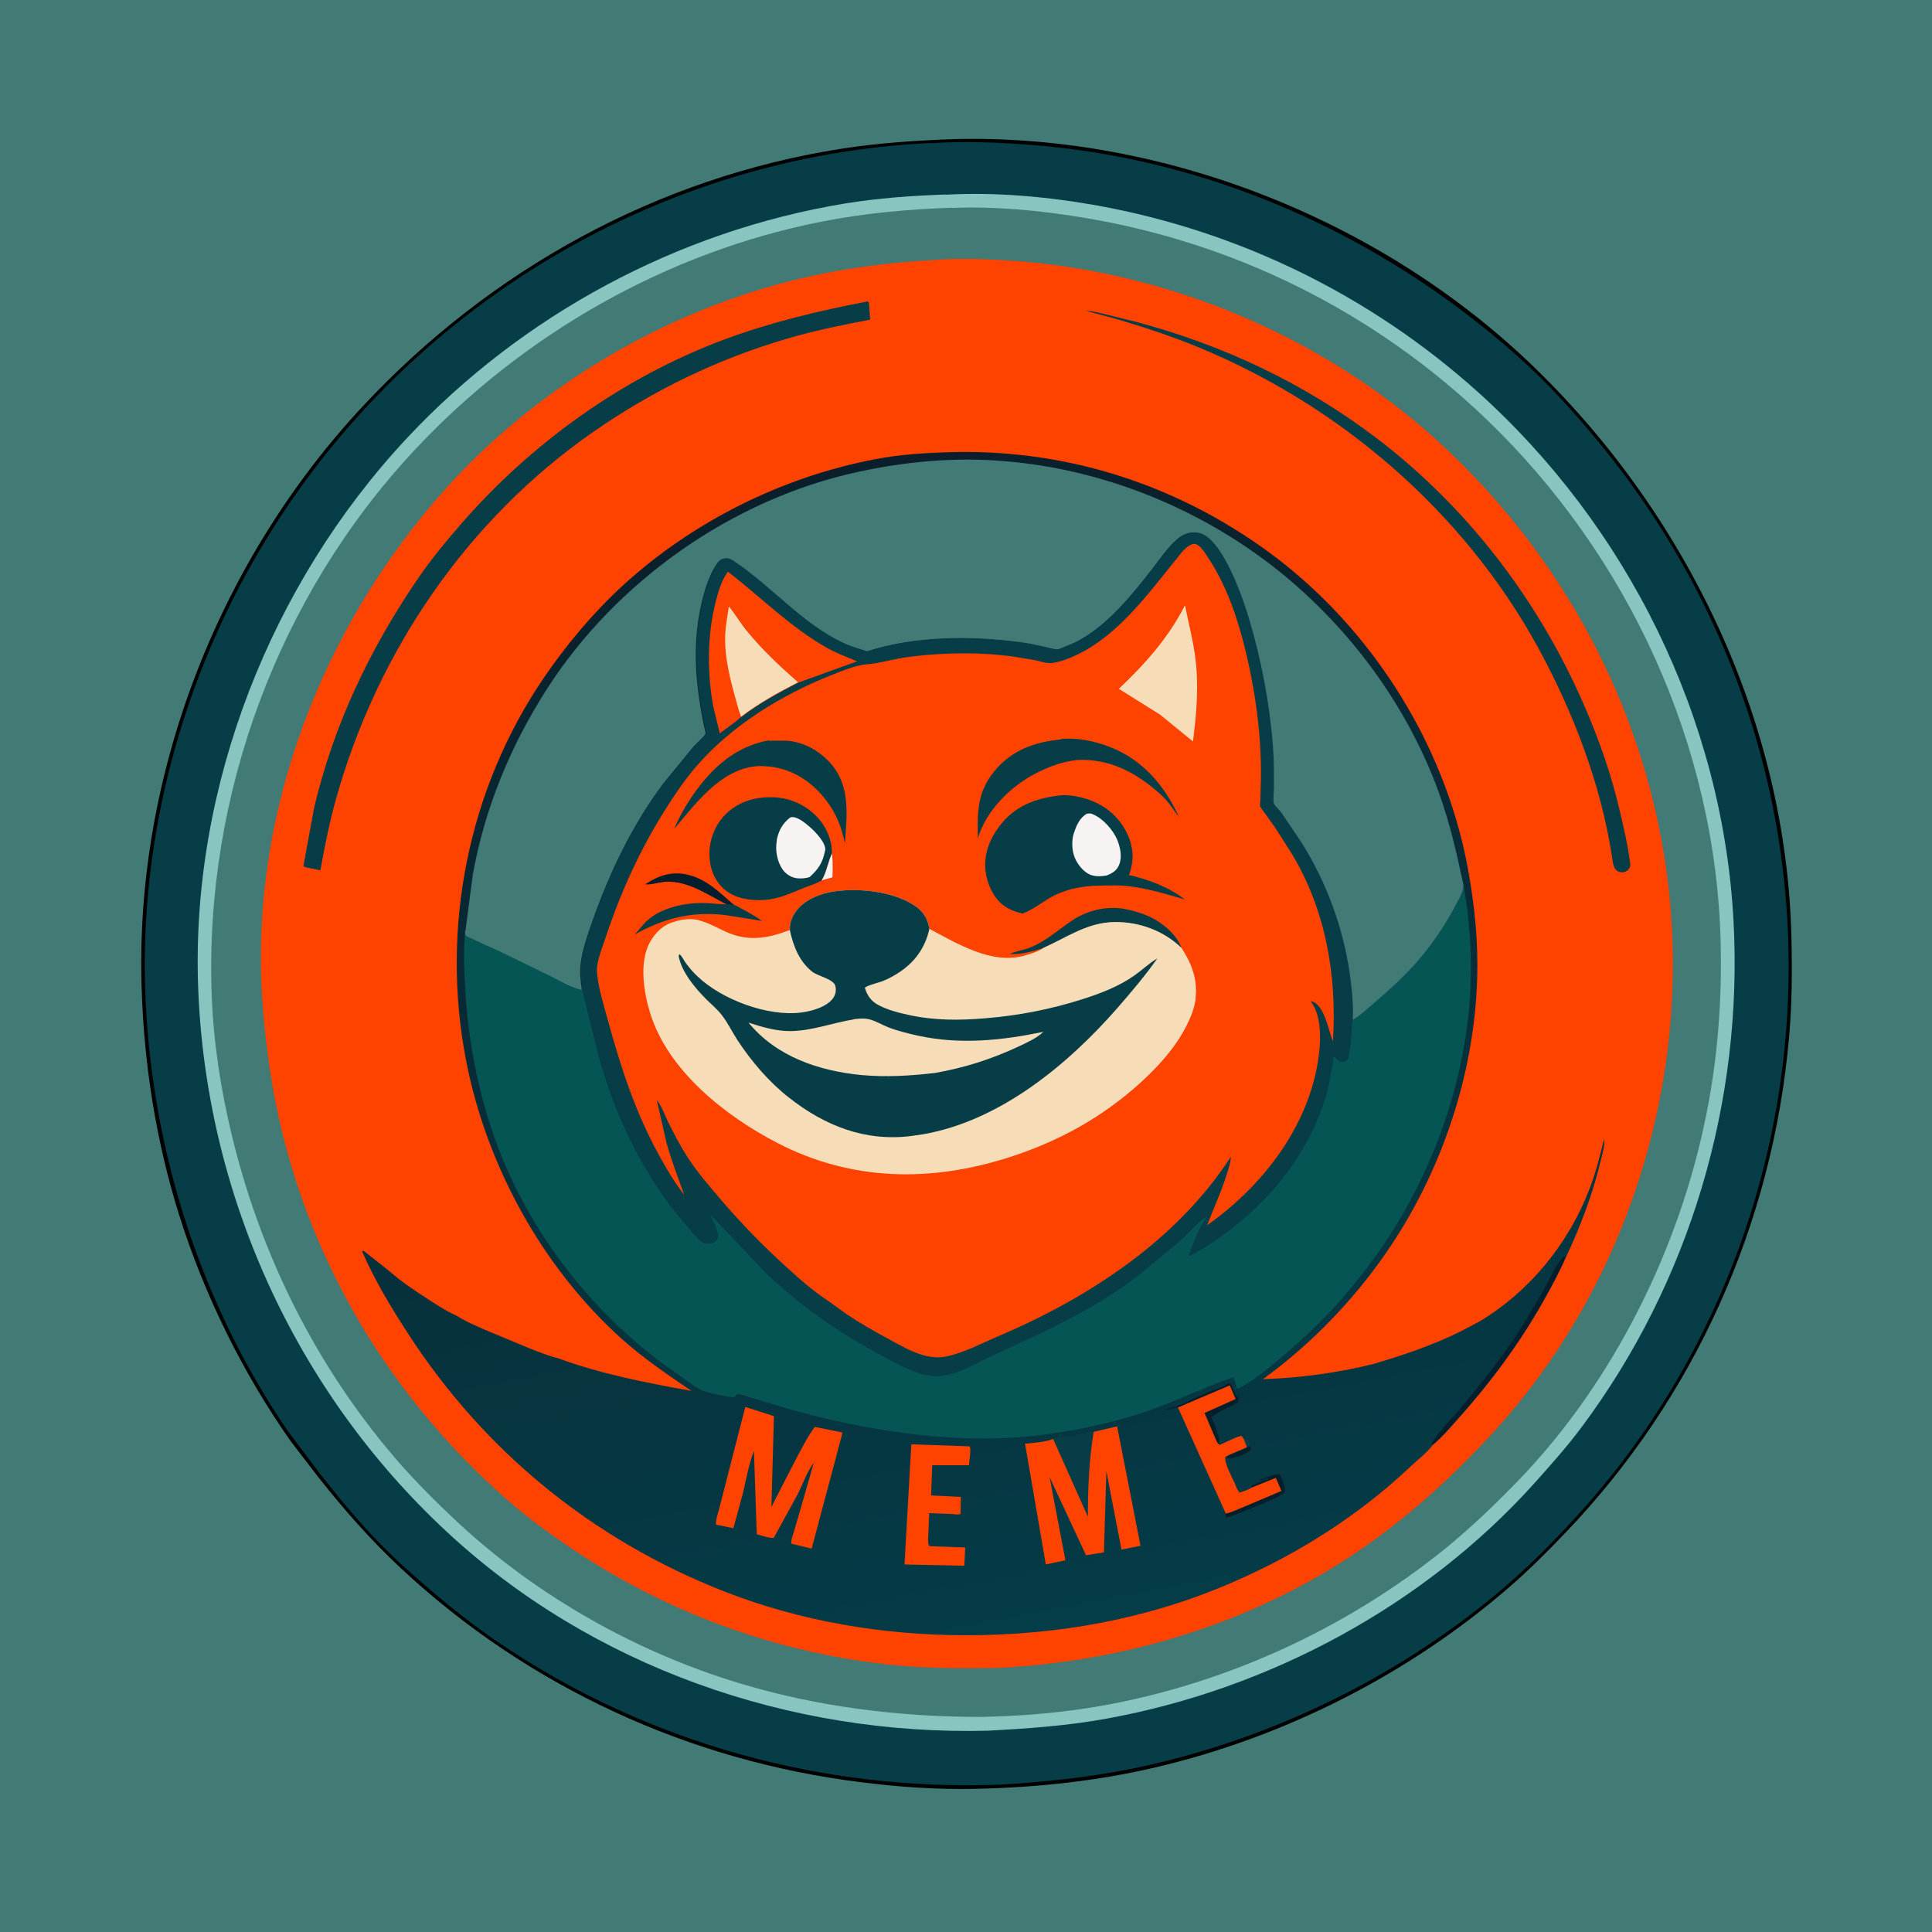 <?xml version="1.0" encoding="UTF-8"?>
<svg xmlns="http://www.w3.org/2000/svg" xmlns:xlink="http://www.w3.org/1999/xlink" id="Layer_1" data-name="Layer 1" version="1.1" viewBox="0 0 1024 1024">
  <defs>
    <style>
      .cls-1 {
        fill: #f7f3f3;
      }

      .cls-1, .cls-2, .cls-3, .cls-4, .cls-5, .cls-6, .cls-7, .cls-8, .cls-9, .cls-10 {
        stroke-width: 0px;
      }

      .cls-2 {
        fill: #063d47;
      }

      .cls-3 {
        fill: #fe4200;
      }

      .cls-4 {
        fill: #051e2c;
      }

      .cls-5 {
        fill: url(#linear-gradient);
      }

      .cls-6 {
        fill: #88c5c1;
      }

      .cls-7 {
        fill: #f7dcb8;
      }

      .cls-8 {
        fill: #000;
      }

      .cls-9 {
        fill: #065555;
      }

      .cls-10 {
        fill: #427a76;
      }
    </style>
    <linearGradient id="linear-gradient" x1="680.7" y1="744.1" x2="915" y2="-486.9" gradientTransform="translate(107 618.6) scale(.5 -.5)" gradientUnits="userSpaceOnUse">
      <stop offset="0" stop-color="#0a1f2b"></stop>
      <stop offset="1" stop-color="#043c47"></stop>
    </linearGradient>
  </defs>
  <path class="cls-10" d="M0,0h1024v1024H0V0Z"></path>
  <path class="cls-8" d="M506.6,73.7c110.4-2.5,224.2,42.5,304.1,118.6,82.8,79,136.3,189.8,138.8,305.1.4,17.7.3,35.1-1.3,52.8-8.7,98.4-50.1,190.7-118.4,262.1-9.5,9.9-19.2,19.7-29.6,28.7-53.5,46.4-119.2,79.7-188,95.8-30.8,7.2-62.8,10.6-94.4,11.3-20.6.5-41.1-.9-61.5-3.5-91.2-11.3-176.3-50.5-243.6-113.2-16.2-15.1-30.3-31.2-44-48.5l-14.3-18.6c-25.7-36.4-46.2-78.1-59.5-120.5-12.1-38.7-18.5-79-19.8-119.5-3.9-112.8,40.5-227,117.5-309.3,67.3-72,155.8-121,253.6-136.2,20-3.1,40.1-4.4,60.4-5.1Z"></path>
  <path class="cls-2" d="M493.3,75.8h1.6c16.2-1,32.6-.4,48.8.8,96.7,6.8,187.6,47.5,259.9,111.5,16.5,14.6,31.3,31,45.2,48,58.3,71.5,93.1,158.8,98.5,251,6.6,113.8-32,227.2-107.9,312.4-14,15.7-29.4,31.3-45.6,44.8-56.2,46.9-125.3,79.8-197.2,93.8-21.8,4.2-44.3,6.5-66.5,7.8-93.6,3.6-186.8-22-264.6-74.5-18.2-12.2-35-26.2-51.3-40.9-16.4-14.8-30.4-31.3-44-48.6l-17.8-23.6c-45.7-67-71.3-146.6-75.2-227.5-5.4-113.9,37.4-227.9,114.1-311.9,77.7-85.2,186.4-137.7,301.9-143.1Z"></path>
  <path class="cls-6" d="M501.2,103.2c26.7-1.5,54.5,1.1,80.8,5.8,75,13.7,144.2,47.6,200.9,98.4,79.7,71.5,130.1,173.3,135.9,280.6,5.2,95.9-23.2,191.8-80.8,268.8-7.7,10.3-16.3,19.9-24.9,29.5-58.5,65-140.8,109-226.5,124.6-20.8,3.8-41.9,5.3-63,6.4-105,2.7-209.9-33.8-287.1-105.7-80.3-74.7-127.7-179.5-131.5-289.1-3.7-105.9,38.6-213.2,110.7-290.3,61.1-65.3,143.6-109.7,231.9-124.3,17.8-2.9,35.7-4.2,53.7-4.8Z"></path>
  <path class="cls-10" d="M504.6,110.2h.2c22.5-.9,45.7,1.3,67.9,4.9,81.1,13.1,155.4,50,214.8,106.8,75.5,72.3,122.1,173.4,124.5,278.2.7,30.3-1.6,60.8-7.6,90.5-14,70.4-48.7,140.8-98.5,192.9-12.9,13.4-26.5,26.5-41,38.2-52.1,41.8-115.3,70.7-181,82.4-20.9,3.7-42.6,5.5-63.9,5.9-43.6,0-86.8-5.3-128.6-18-54.3-16.5-106.1-45.7-147.8-84.2-13.7-12.7-27-26.1-38.9-40.6-39.9-48.4-67.4-105.2-82-166.2-5.8-24.2-9.6-48.9-10.5-73.8-3.9-105.4,35.3-211.3,107.3-288.4,57.5-61.6,134-105.4,216.9-121.5,22.6-4.4,45.2-6.4,68.2-7.2Z"></path>
  <path class="cls-3" d="M495.6,137.7h.4c13.7-1,28-.4,41.7.6,80.9,5.8,161.9,39.4,222.4,93.7,74.3,66.8,120.9,160.3,126.1,260.5,4.9,96-28.5,193.4-93.1,264.9-22.4,24.8-48.1,48.1-75.9,66.6-55.2,36.7-121.2,56.6-187.2,60-20,.4-39.7.4-59.6-1.8-60.1-6.6-117.6-27.8-167.7-61.6-11.9-8.1-23.4-16.3-34.2-25.9-57.3-50.5-98.4-115.5-117.7-189.6-6.6-25.3-10.2-51.1-11.9-77.1-6.1-97.8,32-195.8,96.8-268.4,47.5-53.3,113.4-92.8,182.5-110.5,25.5-6.5,51.1-9.9,77.4-11.3Z"></path>
  <path class="cls-2" d="M575.8,164.8c3.4,0,6.9,1,10.2,1.8l16.2,4c46.4,12.4,89.2,32.6,127.5,61.7,48.3,36.8,85.9,86.1,110,141.7,8,18.4,14.5,37,19,56.6,2,8.5,4.1,17.4,5.2,26.1.3,2.2.3,2.7-1,4.4l-.7.5c-1.3.8-2.5,1-4,.5-3.3-1.1-3.3-5.2-3.8-8.1-6-38.7-20.5-76.5-39.2-110.8-39.4-72-105.2-128.6-180.9-159.5-14.1-5.8-28.6-10.5-43.2-14.8l-15-4Z"></path>
  <path class="cls-2" d="M459.2,159.8c.9,0,.4-.1,1.3.5l.7,9.1c-14.6,2.8-29.4,5.8-43.7,10-37.3,10.9-71.4,27.5-103.2,49.6-66.8,46.5-114.3,116.3-136.2,194.4-3.5,12.5-6,25.2-8.3,37.9l-6.6-1.4c-1-.1-1.5-.3-2.4-.8l5.7-31c10.3-43.6,29.1-83.2,54.1-120.1,6.9-10.3,14.9-20,23-29.4,37.6-43.5,86.4-78.6,140.4-98.7,24.5-9.1,49.7-15.1,75.2-20Z"></path>
  <path class="cls-5" d="M295.6,719.8c22.5,8.4,47.3,13.2,70.9,17.4-12.7-8.6-25.5-17.3-36.9-27.5-42.2-37.9-71.9-92.2-82.6-147.8-13.5-69.8,1-143.4,41-202.3,11.9-17.5,26.1-34.5,41.7-48.9,37.2-34.2,85.1-58.1,134.7-67.4,12.5-2.4,25.3-3.2,38.1-3.6,58.9-1.9,115.2,15,163.6,48.4,57.5,39.5,99.3,103.6,111.9,172.2,3.6,19.6,5.6,39.2,4.9,59.2-1.7,51.1-19.3,102.7-48.3,144.6-17.7,25.6-40,48.6-65.2,66.9,20-.7,39.3-3.3,58.7-8.1,15.7-4.7,31.1-9.8,45.8-17.1l10.1-5.3c26.8-16,47.4-41.4,58.5-70.4,3.3-8.6,5.5-17.4,7.7-26.3.6,3-1,8.1-1.7,11-4.1,17.5-10.9,35.5-18.6,51.7-3.5,8.1-7.8,15.9-12.1,23.6-12.6,22.2-27.6,42.5-44.6,61.5-4.3,4.8-8.9,10.3-13.9,14.4-3.1,4.1-8,7.8-11.7,11.3-27.3,25.8-59.1,46-93.5,61-45.2,19.8-92.9,28.4-142,28.4-44.1,0-87.9-7.3-129-23.5-69.3-27.3-126.7-74.2-167.1-136.8-9-13.9-17.5-28-24.1-43.2l.9-.2,13.9,11c5.9,5.2,12.3,9.5,18.8,13.7,5.3,3.5,10.8,7.1,16.6,9.7,4.4,2.9,9.6,5,14.4,7.2l24,10c4.9,1.9,10.1,4,15.2,5.3Z"></path>
  <path class="cls-2" d="M659.1,762.9l.9-.9c1.5.9,2.2,1.9,2.6,3.6l.3,1.4-1.4-.3-.7.6-1.7-4.3Z"></path>
  <path class="cls-4" d="M660.9,767.2l.7-.6,1.4.3c0,.8.1,1.4-.6,2-2.7,2-7.3,3.6-10.5,4.2l-2.3-.7c3.5-2.1,7.7-3.3,11.4-5.2Z"></path>
  <path class="cls-4" d="M663.1,788.7v-.6c-.1,0,.6-.9.6-.9h.5s2.5-1.2,2.5-1.2c.9-.4.5-.3,1.2-.5.7-.2,1.1-.5,1.7-.9,1.4.1,1.6-.1,2.8-1l.2-.3-4.5,1.5-.5-.3c3.5-1.5,6.7-2.7,10.5-3.4,1.8,3.1,2.8,5.9,3.1,9.5-.4.4-.9,1-1.4,1.3-3.8,2.5-8.3,4.1-12.4,5.8-5.7,2.4-11.4,4.8-17.3,6.7l-.8-.3.2-1.8c3.2-.7,6.6-2.4,9.7-3.6l19.8-8.4-3-6.9-12.4,5-.6.2Z"></path>
  <path class="cls-4" d="M624.2,745.9c-2.1.4-4,.9-5.9,1.7v-.6c1-.4,2-.7,3-1,1-.3,1.8-.4,2.7-.9.6-.3,1.1-.5,1.8-.7,2-.5,4.2-1.9,6-2.9.8-.4,1.4-.5,2.2-.8l1.5-.8,1.2-.5,5.1-2.2c.8-.4.5-.2,1.2-.4,2.2-.6,6.2-2.2,8-3.6l1.7.6.2.7c.4,1.5,1.3,2.7,1.8,4.2.3.8.7,1.4,1.2,2l.2-2.7c.4,1.7.2,3.6.2,5.3-3,1.7-12.9,5.9-14.3,8.1,2.3,4.5,4.3,9.2,4.5,14.4-1.4-.8-2-2.8-2.7-4.3l-5.4-12.6,16.5-7.4-3.1-7.2-27.1,11.5h-.5Z"></path>
  <path class="cls-4" d="M759.2,765.9l-.4-.7c3.2-6.3,9.7-12,14.2-17.5,9.2-11,18.2-22,26.5-33.8,6.8-9.6,12.7-19.9,18.6-30.1,3.2-5.5,6.2-13.2,10.6-17.7l1.1.2c-3.5,8.1-7.8,15.9-12.1,23.6-12.6,22.2-27.6,42.5-44.6,61.5-4.3,4.8-8.9,10.3-13.9,14.4Z"></path>
  <path class="cls-3" d="M624.2,745.9h.5c0-.1,27.1-11.6,27.1-11.6l3.1,7.2-16.5,7.4,5.4,12.6c.7,1.5,1.2,3.5,2.7,4.3,3.7-1.5,7.7-3.9,11.5-4.8l1.2,1.7,1.7,4.3c-3.7,1.9-7.9,3.1-11.4,5.2-.8,2.8,3.5,10.9,4.8,13.6.6,1.4,1.3,3.5,2.2,4.7l.6.6c1.3-.5,5.4-1.7,6.1-2.6l.6-.2,12.4-5,3,6.9-19.8,8.4c-3.1,1.2-6.5,3-9.7,3.6l-25.5-56.5Z"></path>
  <path class="cls-3" d="M483.1,765.5l30.9,1.1c.8,2.1-.3,7.5-.4,10h-19.5s-.6,16-.6,16l15.8.8-.2,9c-1,.6-2.8.2-4,.1l-12.6-.5-.5,11.8c0,1.8-.5,4.2.6,5.7l19,.7-.5,9.7-31.7-.7,3.6-63.5Z"></path>
  <path class="cls-3" d="M395,745.7l15.2,4.9-1.3,47.1v1c-.1,0,14-27.3,14-27.3,2.8-5.1,5.4-10.4,9-15.1l14.4,2.9c.2,1.1-.4,2.6-.7,3.7l-2.8,10.6-12.6,47.3-10.8-2.6c-.3-1.8,1.1-5.3,1.6-7.1l5.6-19.3,4.7-16.5c-3.5,4.7-5.8,11.2-8.4,16.5l-12.8,23.3c-2.2.3-6.6-1.3-9-1.9l-1.5-44.1c-2.7,6.8-4.1,15-5.8,22.2l-5.1,18.7-9.2-1.9c-.4-2.1,1.4-7,1.9-9.3l13.6-53Z"></path>
  <path class="cls-3" d="M579.7,758.9l12.4-2.9,12.4,63.3-10.1,2-8-41.5-1.3,43-9.5,1.5-19.3-41.4,8.4,44.1-10.4,2.2-11-64c4.4-.5,10.7-.8,14.8-2.5,3.5-.8,7.3-.6,10.7-1.6l.6-.2,10.4-1.9Z"></path>
  <path class="cls-2" d="M558,762.5c3.5-.8,7.3-.6,10.7-1.6l.6-.2,10.4-1.9c-2.5,14.7-3.1,30.2-3.1,45.1l-18.5-41.4Z"></path>
  <path class="cls-9" d="M775.8,468.8c.4,4.5,1.4,8.8,1.9,13.2,1.2,10.5,2,21,1.9,31.6,0,49.4-16.6,100.5-43.4,141.8-6.8,10.5-14.3,20.2-22.2,29.7-10.3,12.4-22.6,24-35,34.4-7.1,6-14.8,12.6-23.2,16.6l-2-6.2c-17.2,5.9-33.4,14.3-50.8,19.7-25.1,7.8-52.4,12.5-78.8,12.8-39.9.4-81.5-7.7-119.5-19.6l-9.8-3c-.9-.2-2.8-.9-3.7-.9-1.5.1-1,1.1-1.8,1.5-1.5.8-15.6-2.6-17.5-3.5-2.7-1.3-5.4-3.4-7.9-5.1l-13.6-9.7c-42-31.5-75.1-76.8-91-127.1-7.3-23.1-11.4-46.4-12.8-70.6-.6-10.3-1.1-20.9,0-31.2l.4,2.6,19.2,8.8,26.1,12.7c4.6,2.2,11.3,6.4,16.3,7.1l9.1,36.5c8.1,29,21.6,57.9,40.3,81.6l9.3,11c1.5,1.6,3.3,3.9,5.2,5,1.6.9,3.9.5,5.6.1,1.1-.9,2-1.4,2.3-3,.5-2.8-3.3-9.6-4.3-12.4l29.4,31c18.6,17.8,39.7,32.6,62.4,44.5,8.5,4.5,17.8,10.2,27.7,10.6,10.1.4,22.1-7.2,31.1-11.3,26.5-12.2,52.9-24,76.3-41.9l23.2-19.3c4.3-3.9,8.9-9.7,13.9-12.6l-2,3.4c-3.5,5.3-5.8,12.1-8,18,8.4-4,16.1-9.4,23.4-15.2,21.3-16.7,38.2-38.3,47.3-64,3.1-8.7,4.6-17.5,5.9-26.6.8,0,.5,0,1,.5,1,1.2,1.5,1.9,3,2.5,2.2-.2,2.1-.1,3.6-1.8,1.4-5.1,1.5-10.8,2-16.1,0-.9.1-4,.5-4.5,4.5-2.6,8.6-6.5,12.5-9.9,7.2-6.2,14.1-12.4,20.5-19.5,8.6-9.6,16.4-20.9,22.3-32.4,1.6-3.2,3.8-6.4,3.6-10.1Z"></path>
  <path class="cls-10" d="M246.7,493.3l3.9-29.7c6.2-34.9,19.9-68.1,39-98,36.7-57.4,98.5-101.1,165.2-115.5,19.3-4.2,39-6.6,58.8-6.5,50.4.3,100.3,16.1,142.5,43.4,48.1,31.1,86.9,79,106.5,133,5.8,16.1,9.5,32.2,13,48.8.2,3.7-2,7-3.6,10.1-5.9,11.5-13.7,22.8-22.3,32.4-6.4,7.1-13.3,13.3-20.5,19.5-3.9,3.4-8,7.3-12.5,9.9.4-8-.5-16.5-1.6-24.4-3.5-24.5-12.4-48.3-25.4-69.3l-10.8-16c-1-1.3-3.5-3.4-4-4.8-.5-1.3,0-6.4,0-8,0-7.4,0-14.8-.5-22.3-1.7-23.1-6.2-46.3-12.9-68.5-3.4-11.4-13-38.6-24.1-44-3.5-1.7-8.3-1.2-11.5.9-5.5,3.7-10.6,11.3-14.7,16.6-11,14.2-23.5,29.8-39.5,38.7-2.7,1.5-5.6,2.6-8.5,3.7-.7.3-2.2,1-2.9,1.1-1.4,0-4.1-.8-5.6-1.1-4.8-1-9.7-2.1-14.6-2.8-26.2-3.4-55.5-3.3-80.8,4.9-4.2-1.4-8.6-2.6-12.7-4.5-21.6-10.2-37.2-29.2-56.7-42.5-2-1.4-3.9-2.8-6.4-2.2-2,.5-3,1.8-4.1,3.4-3.7,5.9-5.9,13-7.5,19.8-5.5,23.5-3,46.1,2.1,69.4-1.2,2.2-4.6,4.8-6.4,6.9l-15.9,19.4c-16.4,21.8-28.7,47.4-37.7,73.1-2.6,7.5-5.4,15.1-6.3,23-.5,4.5,0,8.9.7,13.4-5-.7-11.7-4.8-16.3-7.1l-26.1-12.7-19.2-8.8-.4-2.6Z"></path>
  <path class="cls-2" d="M308.7,524.4c-.6-4.4-1.2-8.9-.7-13.4.9-7.9,3.7-15.6,6.3-23,9-25.7,21.3-51.3,37.7-73.1l15.9-19.4c1.8-2,5.2-4.6,6.4-6.9-5-23.3-7.6-45.8-2.1-69.4,1.6-6.7,3.8-13.9,7.5-19.8,1-1.6,2.1-3,4.1-3.4,2.5-.6,4.4.8,6.4,2.2,19.5,13.3,35.1,32.3,56.7,42.5,4,1.9,8.4,3.1,12.7,4.5,25.3-8.2,54.6-8.3,80.8-4.9,4.9.6,9.7,1.7,14.6,2.8,1.5.3,4.1,1.2,5.6,1.1.7,0,2.2-.8,2.9-1.1,2.9-1.1,5.8-2.2,8.5-3.7,15.9-8.8,28.5-24.5,39.5-38.7,4.1-5.2,9.2-12.9,14.7-16.6,3.2-2.1,8-2.6,11.5-.9,11.1,5.5,20.7,32.7,24.1,44,6.7,22.2,11.1,45.4,12.9,68.5.6,7.4.5,14.8.5,22.3,0,1.6-.6,6.8,0,8,.6,1.3,3.1,3.4,4,4.8l10.8,16c13.1,21,21.9,44.8,25.4,69.3,1.1,7.9,2,16.4,1.6,24.4-.4.5-.4,3.6-.5,4.5-.5,5.3-.6,11-2,16.1-1.5,1.6-1.4,1.6-3.6,1.8-1.5-.5-2.1-1.3-3-2.5-.5-.6-.2-.4-1-.5-1.3,9.1-2.8,17.9-5.9,26.6-9.1,25.7-26,47.2-47.3,64-7.3,5.7-15,11.1-23.4,15.2,2.2-6,4.5-12.7,8-18l2-3.4c-5,2.9-9.6,8.7-13.9,12.6l-23.2,19.3c-23.3,17.9-49.8,29.7-76.3,41.9-9,4.1-21,11.7-31.1,11.3-9.9-.3-19.2-6.1-27.7-10.6-22.7-12-43.8-26.8-62.4-44.5l-29.4-31c1,2.8,4.8,9.6,4.3,12.4-.3,1.6-1.1,2-2.3,3-1.7.4-4,.8-5.6-.1-1.9-1.1-3.7-3.4-5.2-5l-9.3-11c-18.7-23.7-32.2-52.6-40.3-81.6l-9.1-36.5Z"></path>
  <path class="cls-3" d="M392.8,379.9c-3.1,3.1-7.8,6-11.3,8.8l-3.5-14.4c-3.2-17.9-3.2-37.5,1.3-55.2,1.5-5.8,3-11.2,6.5-16.1,17.4,13.4,33.2,29.5,52.4,40.3,5.1,2.9,10.7,5,16.1,7.2l-31.2,11.3c-10.5,5.4-20.9,11.1-30.3,18.3Z"></path>
  <path class="cls-7" d="M392.8,379.9c-1.5-3.8-2.4-7.8-3.5-11.7-3.3-11.9-6.1-24.4-4.5-36.8l1.5-10c3.3,4,5.9,8.5,9.1,12.5,8.2,10.1,17.8,19.2,27.6,27.7-10.5,5.4-20.9,11.1-30.3,18.3Z"></path>
  <path class="cls-3" d="M623.1,296.9c2.1-2.8,5.1-7,8.4-8.3,1-.4,1.8-.5,2.8,0,2.4,1.2,4.5,4.6,5.9,6.8,9.8,14.8,15.5,31.4,19.7,48.5,5.5,22.3,8.8,46.4,8.4,69.4l-.3,10.8c0,.7-.3,2.7-.1,3.3.3.8,1.4,2.1,1.9,2.8l5.6,7.8,9.1,14.2c18.3,30.3,24.1,64.7,22,99.7-2.4-5.5-4.3-18.4-10.7-21-.6-.2-.6-.2-1.1-.3l.5.8c6.2,8.8,4.7,24.4,2.8,34.3-6.6,34.3-30.2,64-58.2,83.7,3.3-8.7,7.3-17.2,10.1-26.1,1-3.2,2.4-6.9,2.5-10.2-28.8,44.5-75.8,75-123.9,95.4-8.7,3.7-17.8,8.6-27.1,10.5-10.9,2.2-21.8-4.6-31-9.6-7.4-4-14.6-8.1-21.6-12.8l-9.4-6.8c-8.3-5.4-15.8-12-23.1-18.7-12.1-11-23.3-22.5-34-35-6.4-7.5-12.8-14.8-18.1-23.1-3.8-5.9-7.1-12.3-10.2-18.6-1.8-3.7-3.3-8.1-5.9-11.4l5.2,22.9c2.6,9.3,6.1,18.3,9.4,27.4-5.2-6.5-9.5-13.9-13.5-21.2-12.3-22.3-20.1-46.1-26.8-70.6-2.3-8.2-5.2-17.5-6-26-.5-5.4,2.9-13.4,4.6-18.6,7.9-23.8,18.1-46.4,31.5-67.6,5-7.9,10.2-15.7,16.3-22.8,18.7-21.8,45.2-38.1,71.7-48.6,5.8-2.3,12.8-5.3,19-5.8,6.6-.5,12.9-2.5,19.4-3.5,11.1-1.7,22.4-2.3,33.6-2.3,8.1,0,16,.6,24,1.6l12,2c2.8.6,6.4,1.9,9.2,1.5,4.4-.6,9.3-2.5,13.2-4.4,21.5-10.2,37.5-32,52.1-50.1Z"></path>
  <path class="cls-1" d="M441,452.3c.4,4.3.4,8.4.2,12.7l-5.7,1.6c2.7-4.6,3.2-9.6,5.5-14.3Z"></path>
  <path class="cls-4" d="M385.2,479.4c-9.9-5-19.9-12.2-31.4-12.1-3.8,0-8.3,1.8-11.8,1.4,6.6-4.4,13.4-6.9,21.5-5.3,10.7,2.1,17.8,9.6,25.7,16.4l-4-.3Z"></path>
  <path class="cls-2" d="M389.2,479.7c1.2.3,2.7,1.3,3.8,1.9,3.8,2,7.4,4.1,10.9,6.5l-19.5-3.1c-17.7-2.1-32.6,1.7-48,10.3l5.7-6.5c7.5-7.5,20.1-10.2,30.3-10.2,4.1,0,8.2.7,12.4.7h.5s4,.3,4,.3Z"></path>
  <path class="cls-2" d="M553.5,502.3c-5.7,1.8-12.3,3.8-18.3,3.3,3.5-1.6,7.5-2,11.1-3.5,8-3.3,14.2-8.9,21.3-13.8,7.9-5.6,19-8.4,28.6-6.5,4.8.9,9.4,2.3,13.8,4.4,6.5,3.2,13.8,9.3,16.2,16.3-9.4-9.1-22.4-13.9-35.5-13.7-14.3.2-24.8,7.9-37.3,13.5Z"></path>
  <path class="cls-2" d="M407.3,392.6h9.5c9.2.5,17.8,5.5,23.7,12.3,10.3,11.9,8.4,27.3,7.3,42-1.8-8.8-4.7-16-10.2-23.1-7.5-9.6-17.3-16-29.5-17.5-2.4-.2-4.6-.4-7-.2-19.1,1.6-32.4,19.8-43.7,33.2,2.5-6.1,5.9-12.1,9.6-17.5,10.1-14.7,22.6-26.1,40.4-29.4Z"></path>
  <path class="cls-2" d="M562.3,391.7c8.5-.9,18,1.1,25.9,4.2,17.4,6.7,29.2,20.6,36.7,37.2-3-4-5.8-8.5-9.5-11.8-12.8-11.6-26.9-19.3-44.4-18.5-7.9.8-15.6,3.7-22.6,7.4-13.2,7-25.6,19.4-30.1,34-.3-13.8-.4-24.4,8.8-35.5,9.2-11.2,21.2-15.4,35.3-16.8Z"></path>
  <path class="cls-7" d="M628.1,320.9c1.8,9.1,4.2,18.2,5.4,27.4,2,15.1.7,29.7-1.2,44.7l-17.4-14.2-21.9-13.7c14-13.3,26.2-26.9,35-44.2Z"></path>
  <path class="cls-2" d="M435.5,466.6c-2.4,1.6-5.7,2.5-8.4,3.6-7.1,2.8-14.3,6.4-22.1,6.8-7.7.4-15.7-.7-21.6-6.1-5.2-4.9-7.4-11.4-7.4-18.4,0-8.1,3.4-16.1,9.3-21.6,6.9-6.4,15.7-8.7,24.9-8.3,9,.3,17.5,4.4,23.5,11.1,4.5,4.9,7.4,12,7.2,18.7-2.3,4.7-2.7,9.7-5.5,14.3Z"></path>
  <path class="cls-1" d="M418.9,433.3l.6-.2c3.2-.4,7.5,3.3,9.8,5.3,2.8,2.4,8.5,8.3,8.1,12.2l-.2.7c-1.2,6-3.5,9.4-8,13.5-2,.8-4.7.9-6.8.7-3.1-.4-6-2.3-7.7-4.8-2.8-4.1-3.9-10.1-3-14.9v-.7c1.1-5,3-8.6,7.1-11.8Z"></path>
  <path class="cls-2" d="M560.8,421.7c5.1-.7,10.3.3,15.2,1.8,9.3,2.9,16.9,9.1,21.2,17.9,3.6,7.2,4,14.3,1.4,21.8l-.2.6c10.2,2.3,21.2,6.4,29.5,12.9-10.1-2.9-20.1-6-30.6-7.1-4.6-.5-9.3-.3-14-.2-9.5,0-19.7,2-27.9,7.1-4.5,2.8-8.4,5.8-13.4,7.7-3.7-.8-7.1-2.1-10.1-4.3-5.4-4-8.7-11.5-9.5-18-1.2-9,2.2-17.4,7.6-24.4,7.9-10.2,18.4-14.2,30.8-15.8Z"></path>
  <path class="cls-1" d="M576.1,431.3c1.4-.2,1.9-.3,3.2.3,5.4,2.3,10.7,8.3,12.9,13.6,1.6,4,2.7,9.2.9,13.3-1.3,3.1-3.8,4.5-6.8,5.6-2.9.4-5.7.6-8.5-.5-3.6-1.5-6.9-5.7-8.2-9.2l-.3-.8c-1.2-3.4-1.3-8.3-.2-11.8l.3-.8c1.3-4,3-7.5,6.7-9.8Z"></path>
  <path class="cls-7" d="M418.7,493c-.3-3.4,1-6.8,2.9-9.6,4.1-5.8,11.3-9.1,18.1-10.5,13.8-2.7,34.1-.7,45.8,7.6,4.2,3,6.2,6.8,7.1,11.8,14.7,7.8,33.4,19.3,50.7,14.1,3.5-1,7.1-2.1,10.1-4.2,12.5-5.6,23-13.3,37.3-13.5,13.1-.2,26.1,4.6,35.5,13.7,5.2,7.9,8.6,16.5,7.5,26.2v1c-.7,5.1-2.7,9.9-5,14.4-5.9,11.5-15,21.5-24.5,30.1-20.3,18.3-43,30.8-69,39.2-41.7,13.4-83.6,12.9-123-7.4-27.5-14.2-58.1-38.2-67.6-68.9-3.4-10.9-5.9-26.8-.3-37.3,3-5.5,7.1-9.5,13.3-11.2l.9-.3c3.4-1,7.9-1.4,11.4-.6l.6.2c4.9,1.3,9.4,3.8,13.9,5.9,12.1,5.6,22.4,3.7,34.3-.8Z"></path>
  <path class="cls-2" d="M418.7,493c-.3-3.4,1-6.8,2.9-9.6,4.1-5.8,11.3-9.1,18.1-10.5,13.8-2.7,34.1-.7,45.8,7.6,4.2,3,6.2,6.8,7.1,11.8-2.3,10.3-8,18.1-17,23.7-2.5,1.6-5.2,3-8,4.1-1.6.6-8.7,2.4-9.2,3.5,1.2,3.9,3.2,6.9,6.8,8.9,4.9,2.7,10.8,4.2,16.2,5.4,13.5,3,27.1,3,40.9,1.8,17.4-1.4,34.4-4.7,51.1-10,9.8-3.1,19.5-6.8,27.9-12.7,4.1-2.9,7.8-6.5,12.1-9-6.4,9.1-13.7,17.7-21,26.1-26.5,30.3-62.4,60-103.2,67.1l-6.2.9c-24.4,3.1-45.9-5.4-64.9-20.4-10.6-8.3-19.7-19-27.1-30.2-2.8-4.3-5.1-9.1-8.2-13.2-2.4-3.2-5.7-5.9-8.5-8.7-5.9-5.9-13.1-14.5-14.6-22.9l.4-1c1.4,1.1,2.4,3.4,3.5,4.9,1.9,2.5,3.9,4.9,6.2,7,12.8,12.2,36.9,21.2,54.5,19.1,5.5-.6,13.9-2.9,17.3-7.7,1.3-1.9,1.8-4.4,1.1-6.6-1.1-3.5-9.1-5-12.1-7.3-7-5.4-10.2-13.9-12-22.2Z"></path>
  <path class="cls-7" d="M452.5,540.2c2.6-.3,5.4-.6,8,0,3.5.8,6.8,2.9,10.1,4.2,5.1,2,10.5,3.3,15.8,4.5,22.4,4.9,44.4,2.6,66.6-2-3.4,3.3-8.9,5.8-13.2,7.8-14.3,6.7-28.8,11.3-44.3,14-13,1.5-25.8,2.3-38.9,1.1-22.6-2.2-45-9.7-59.9-27.8,7.1,2.3,14.4,4.5,21.9,4.5,11.5,0,22.6-4.4,33.9-6.2Z"></path>
</svg>
